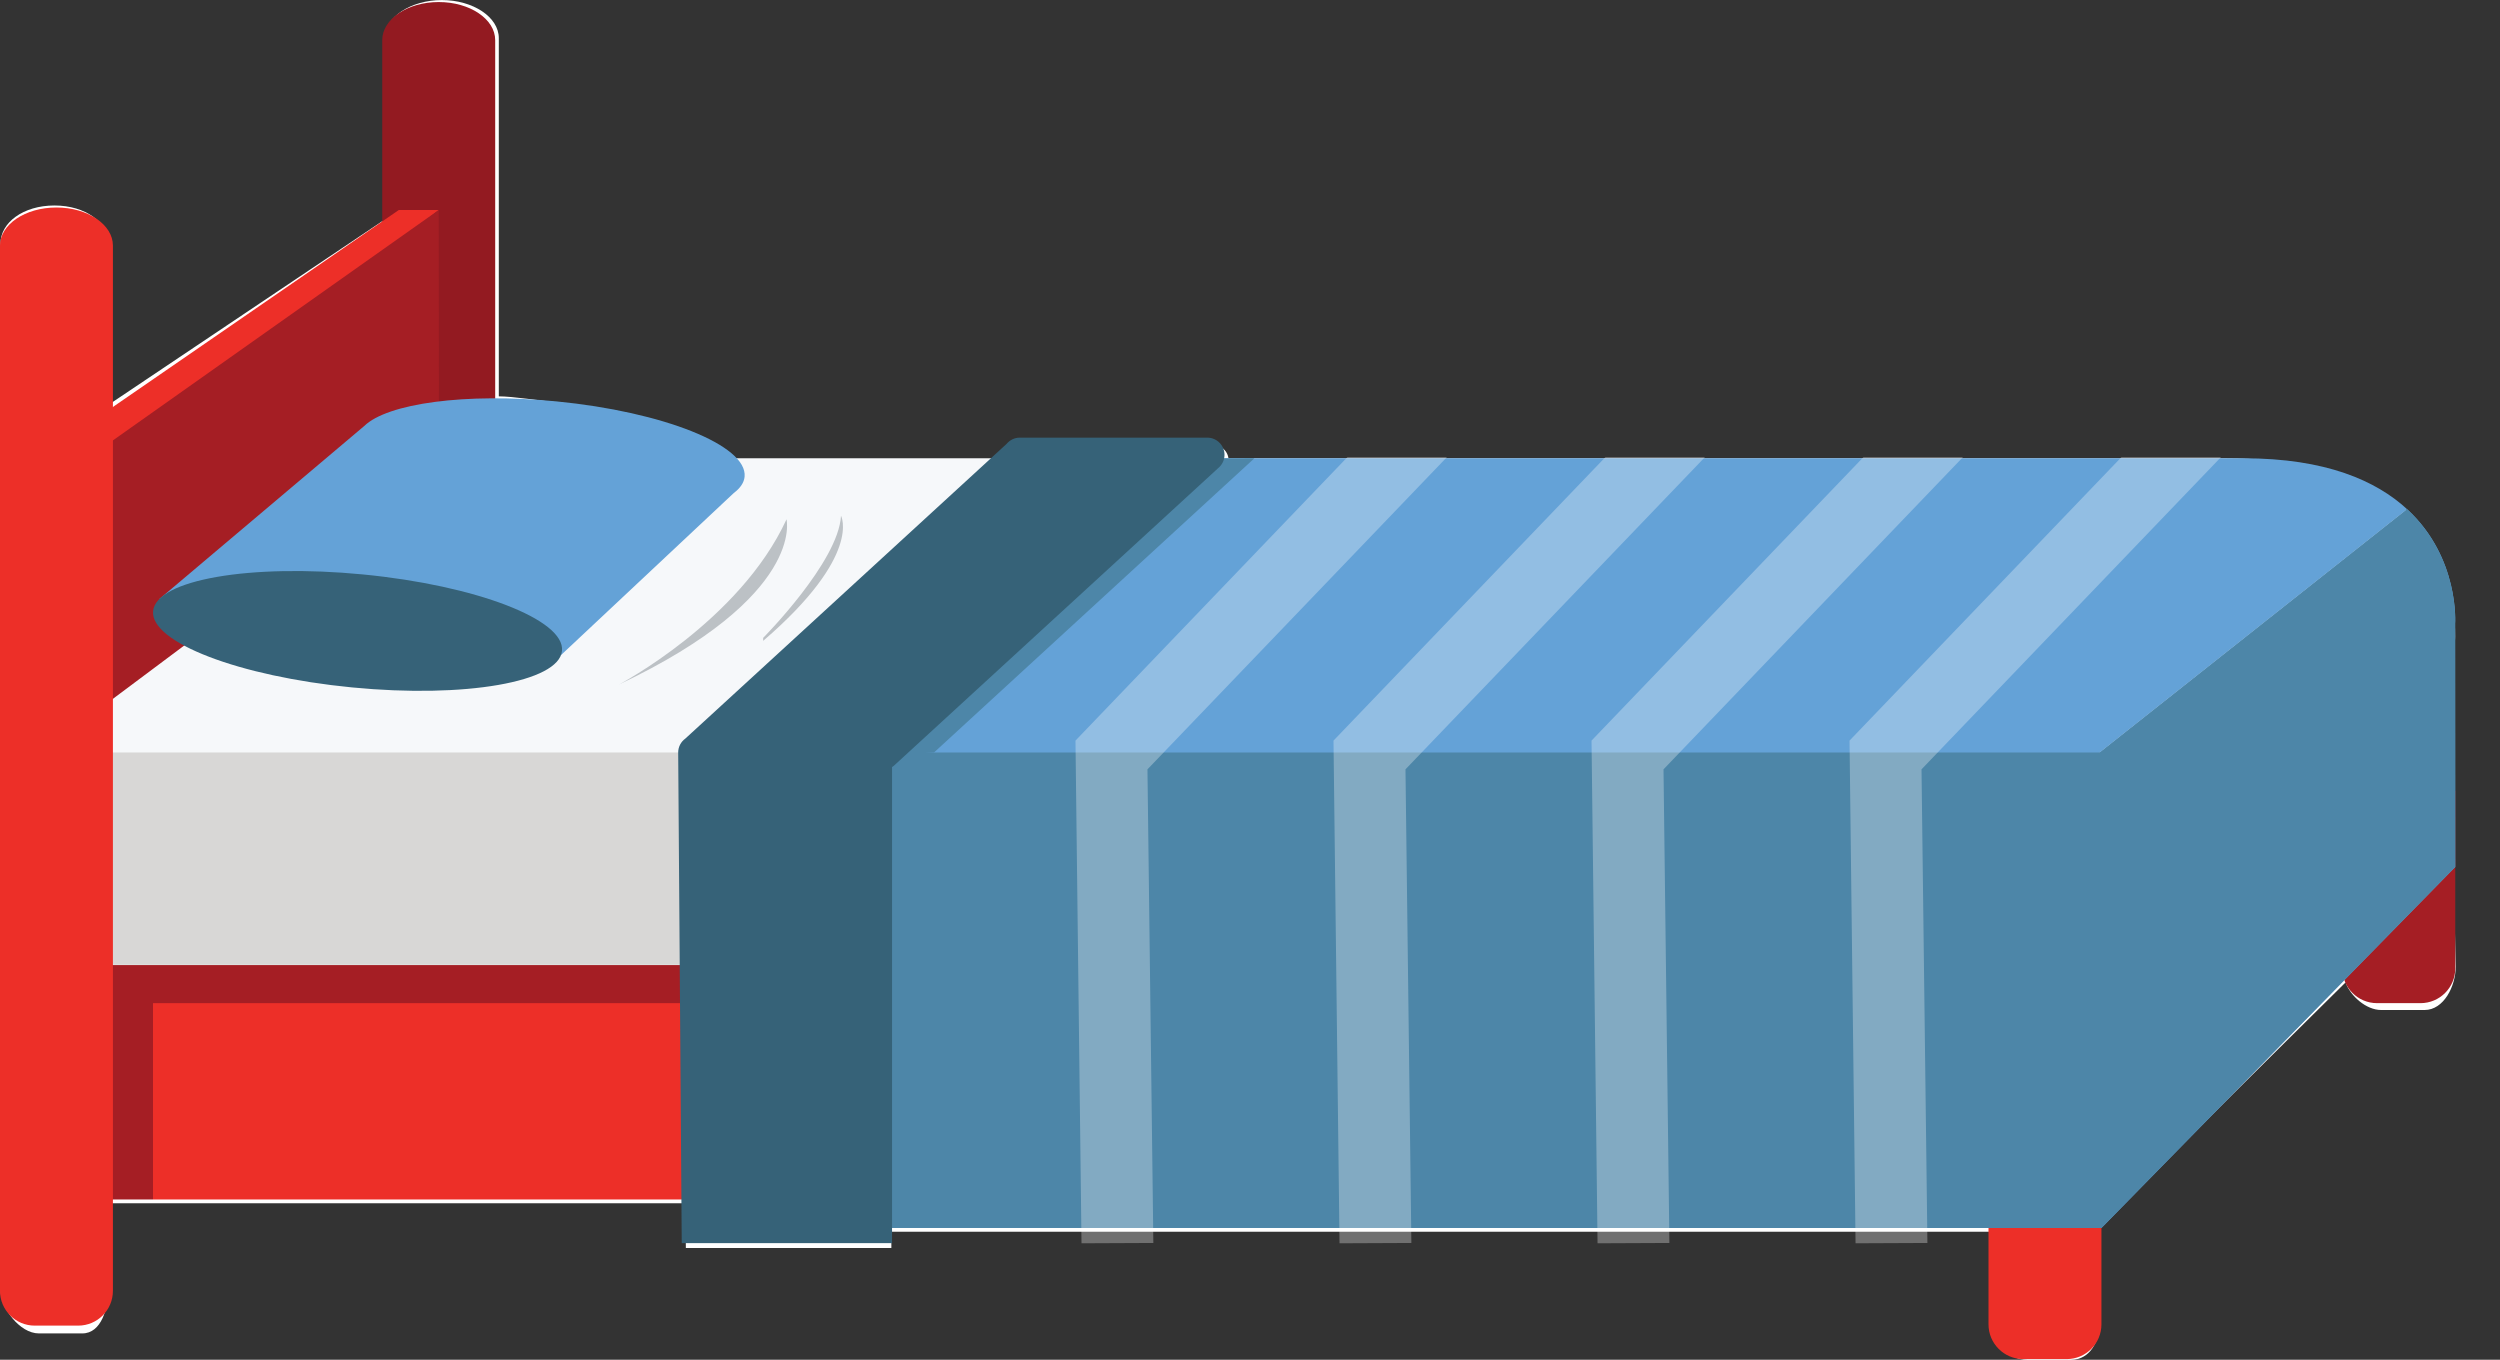 <?xml version="1.0" encoding="UTF-8"?><svg xmlns="http://www.w3.org/2000/svg" xmlns:xlink="http://www.w3.org/1999/xlink" clip-rule="evenodd" fill-rule="evenodd" height="739.1" preserveAspectRatio="xMidYMid meet" stroke-linejoin="round" stroke-miterlimit="2" version="1.0" viewBox="0.6 0.0 1358.9 739.1" width="1358.9" zoomAndPan="magnify"><rect x="0.6" y="0.0" width="1358.9" height="739.1" fill="#333333" stroke="none"/><g><g><path d="M1331.52,337.96c0,0 5.484,-34.03 -23.187,-60.476c-16.734,-15.435 -41.203,-25.891 -86.044,-25.891l-554.081,0c0.126,0 0.224,-0.58 0.224,-1.225c0,-5.161 -4.193,-8.725 -9.365,-8.725l-101.932,-0c-2.914,-0 -5.484,3.317 -7.201,3.317l-0.005,-0l-8.471,6.633l-138.151,0c-12.554,-9.95 -51.432,-28.164 -98.169,-32.712c-11.581,-1.124 -25.665,-3.433 -33.404,-3.441l-0,-194.707c-0,-11.427 -14.006,-20.702 -30.96,-20.702c-16.956,-0 -30.954,9.275 -30.954,20.702l0,98.53l-150.361,100.855l0,-87.713c0,-11.434 -12.342,-20.71 -29.291,-20.71c-16.954,-0 -29.305,9.276 -29.305,20.71l-0,568.163c-0,10.443 10.425,24.22 20.867,24.22l23.598,-0c10.434,-0 14.131,-13.777 14.131,-24.22l0,-46.538l313.766,-0l0.177,24.323l111.711,-0l0,-8.845l597.022,0l-0,49.265c-0,10.436 10.039,20.388 20.475,20.388l23.599,-0c10.434,-0 15.628,-9.952 15.628,-20.388l-0,-52.383l133.71,-132.373c2.613,7.314 11.162,14.981 19.354,14.981l23.614,0c10.442,0 16.91,-13.007 16.91,-23.443l-3.905,-187.595Z" fill="#fff" fill-rule="nonzero"/></g><g><path d="M239.067,1.114c-16.956,-0 -30.693,9.276 -30.693,20.709l0,568.181c0,10.427 8.46,18.893 18.893,18.893l23.607,-0c10.433,-0 18.893,-8.466 18.893,-18.893l-0,-568.181c-0,-11.433 -13.745,-20.709 -30.7,-20.709" fill="#931a21" fill-rule="nonzero"/></g><g><path d="M239.067,114.151l-21.693,0l-179.607,123.731l24.21,18.236l177.09,-141.967Z" fill="#ed2f28" fill-rule="nonzero"/></g><g><path d="M239.211,249.102l-0.144,-134.951l-207.776,146.925l0,147.947l207.92,-159.921Z" fill="#a51e24" fill-rule="nonzero"/></g><g><path d="M1081.47,508.276l0,211.583c0,10.433 8.467,18.893 18.902,18.893l23.597,-0c10.436,-0 18.894,-8.46 18.894,-18.893l-0,-211.583l-61.393,0Z" fill="#ed2f28" fill-rule="nonzero"/></g><g><path d="M1273.78,429.829l-0,96.555c-0,10.435 8.474,18.893 18.886,18.893l23.613,-0c10.442,-0 18.901,-8.458 18.901,-18.893l0,-96.555l-61.4,0Z" fill="#a51e24" fill-rule="nonzero"/></g><g><path d="M1333.36,364.014l-2.478,108.521l-188.021,179.457l-4.553,-155.836l195.052,-132.142Z" fill="#a6844e" fill-rule="nonzero"/></g><g><path d="M83.767 496.156H1142.867V651.992H83.767z" fill="#ed2f28"/></g><g><path d="M24.839 496.156H83.767V651.992H24.839z" fill="#a51e24"/></g><g><path d="M24.426 496.155H1142.866V545.277H24.426z" fill="#a51e24"/></g><g><path d="M1209.9,249.102l-973.021,-0l-214.771,160.561l2.319,-0l-0,113.167l-2.319,1.746l1122.35,0l188.905,-160.562c-0,-0 26.139,-114.912 -123.464,-114.912" fill="#f6f8fa" fill-rule="nonzero"/></g><g><path d="M24.426,409.519l-0,113.173l-2.319,1.731l1122.35,0l135.773,-115.401l-1255.15,0l-0.65,0.497Z" fill="#d8d7d6" fill-rule="nonzero"/></g><g><path d="M1220.05,249.102l-644.782,-0l-168.548,159.921l0,258.451l408.693,0l493.594,-390.694c-16.735,-15.428 -44.116,-27.678 -88.957,-27.678" fill="#64a2d7" fill-rule="nonzero"/></g><g><path d="M1335.17,471.246l-0.061,-132.197c0,0 2.571,-35.824 -26.101,-62.269l-493.594,390.694l327.449,-0l192.307,-196.228Z" fill="#64a2d7" fill-rule="nonzero"/></g><g><path d="M1335.17,471.246l-0.061,-132.197c0,0 2.571,-35.824 -26.101,-62.269l-493.594,390.694l327.449,-0l192.307,-196.228Z" fill="#4d86a8" fill-rule="nonzero"/></g><g><path d="M406.721 409.023H1142.862V667.475H406.721z" fill="#4d86a8"/></g><g><path d="M31.29,112.786c-16.955,0 -30.7,9.268 -30.7,20.702l0,568.163c0,10.442 8.459,18.908 18.902,18.908l23.6,0c10.433,0 18.885,-8.466 18.885,-18.908l0,-568.163c0,-11.434 -13.739,-20.702 -30.687,-20.702" fill="#ed2f28" fill-rule="nonzero"/></g><g><path d="M303.037,218.18c-49.471,-4.814 -91.925,1.099 -104.509,13.425l-111.276,93.981l218.234,30.54l93.991,-88.162c3.492,-2.623 5.544,-5.584 5.857,-8.833c1.655,-16.955 -44.154,-35.292 -102.297,-40.951" fill="#64a2d7" fill-rule="nonzero"/></g><g><path d="M306.08,353.772c-1.648,16.955 -52.743,25.864 -114.12,19.883c-61.376,-5.964 -109.795,-24.553 -108.146,-41.507c1.646,-16.973 52.741,-25.873 114.119,-19.901c61.384,5.964 109.801,24.559 108.147,41.525" fill="#366278" fill-rule="nonzero"/></g><g><path d="M508.294,409.023l174.14,-159.921l-22.485,0.052l-175.092,161.219l23.437,-1.35Z" fill="#4d86a8" fill-rule="nonzero"/></g><g><path d="M666.195,247.247c0,-5.171 -4.194,-9.366 -9.366,-9.366l-101.932,0c-2.914,0 -5.483,1.367 -7.199,3.448l-0.009,-0l-174.557,160.12c-2.35,1.702 -3.899,4.44 -3.899,7.574l1.93,266.688l114.319,0l-0,-258.762c0.244,-0.147 0.465,-0.331 0.703,-0.505l0.052,-0.008l0.488,-0.442c0.183,-0.166 0.382,-0.321 0.558,-0.512l175.212,-160.789l-0.014,-0.025c2.243,-1.708 3.714,-4.376 3.714,-7.421" fill="#366278" fill-rule="nonzero"/></g><g fill="#fff" fill-rule="nonzero" opacity=".3"><path d="M787.125,248.438l-54.105,0l-147.834,154.126l3.279,273.239l39.052,-0.176l-3.204,-257.445l162.812,-169.744Z"/><path d="M927.377,248.438l-54.116,0l-147.824,154.126l3.271,273.239l39.06,-0.176l-3.204,-257.445l162.813,-169.744Z"/><path d="M1067.62,248.438l-54.108,0l-147.824,154.126l3.271,273.239l39.053,-0.176l-3.197,-257.445l162.805,-169.744Z"/><path d="M1207.87,248.438l-54.116,0l-147.824,154.126l3.272,273.239l39.06,-0.176l-3.204,-257.445l162.812,-169.744Z"/></g><g><path d="M337,372.102c0,0 65.737,-34.493 91.121,-89.818c0,-0 10.415,41.656 -91.121,89.818" fill="#bcc1c5" fill-rule="nonzero"/></g><g><path d="M415.426,346.72c0,0 41.002,-41.331 42.308,-66.389c0,0 11.716,21.477 -42.308,68.017" fill="#bcc1c5" fill-rule="nonzero"/></g></g></svg>